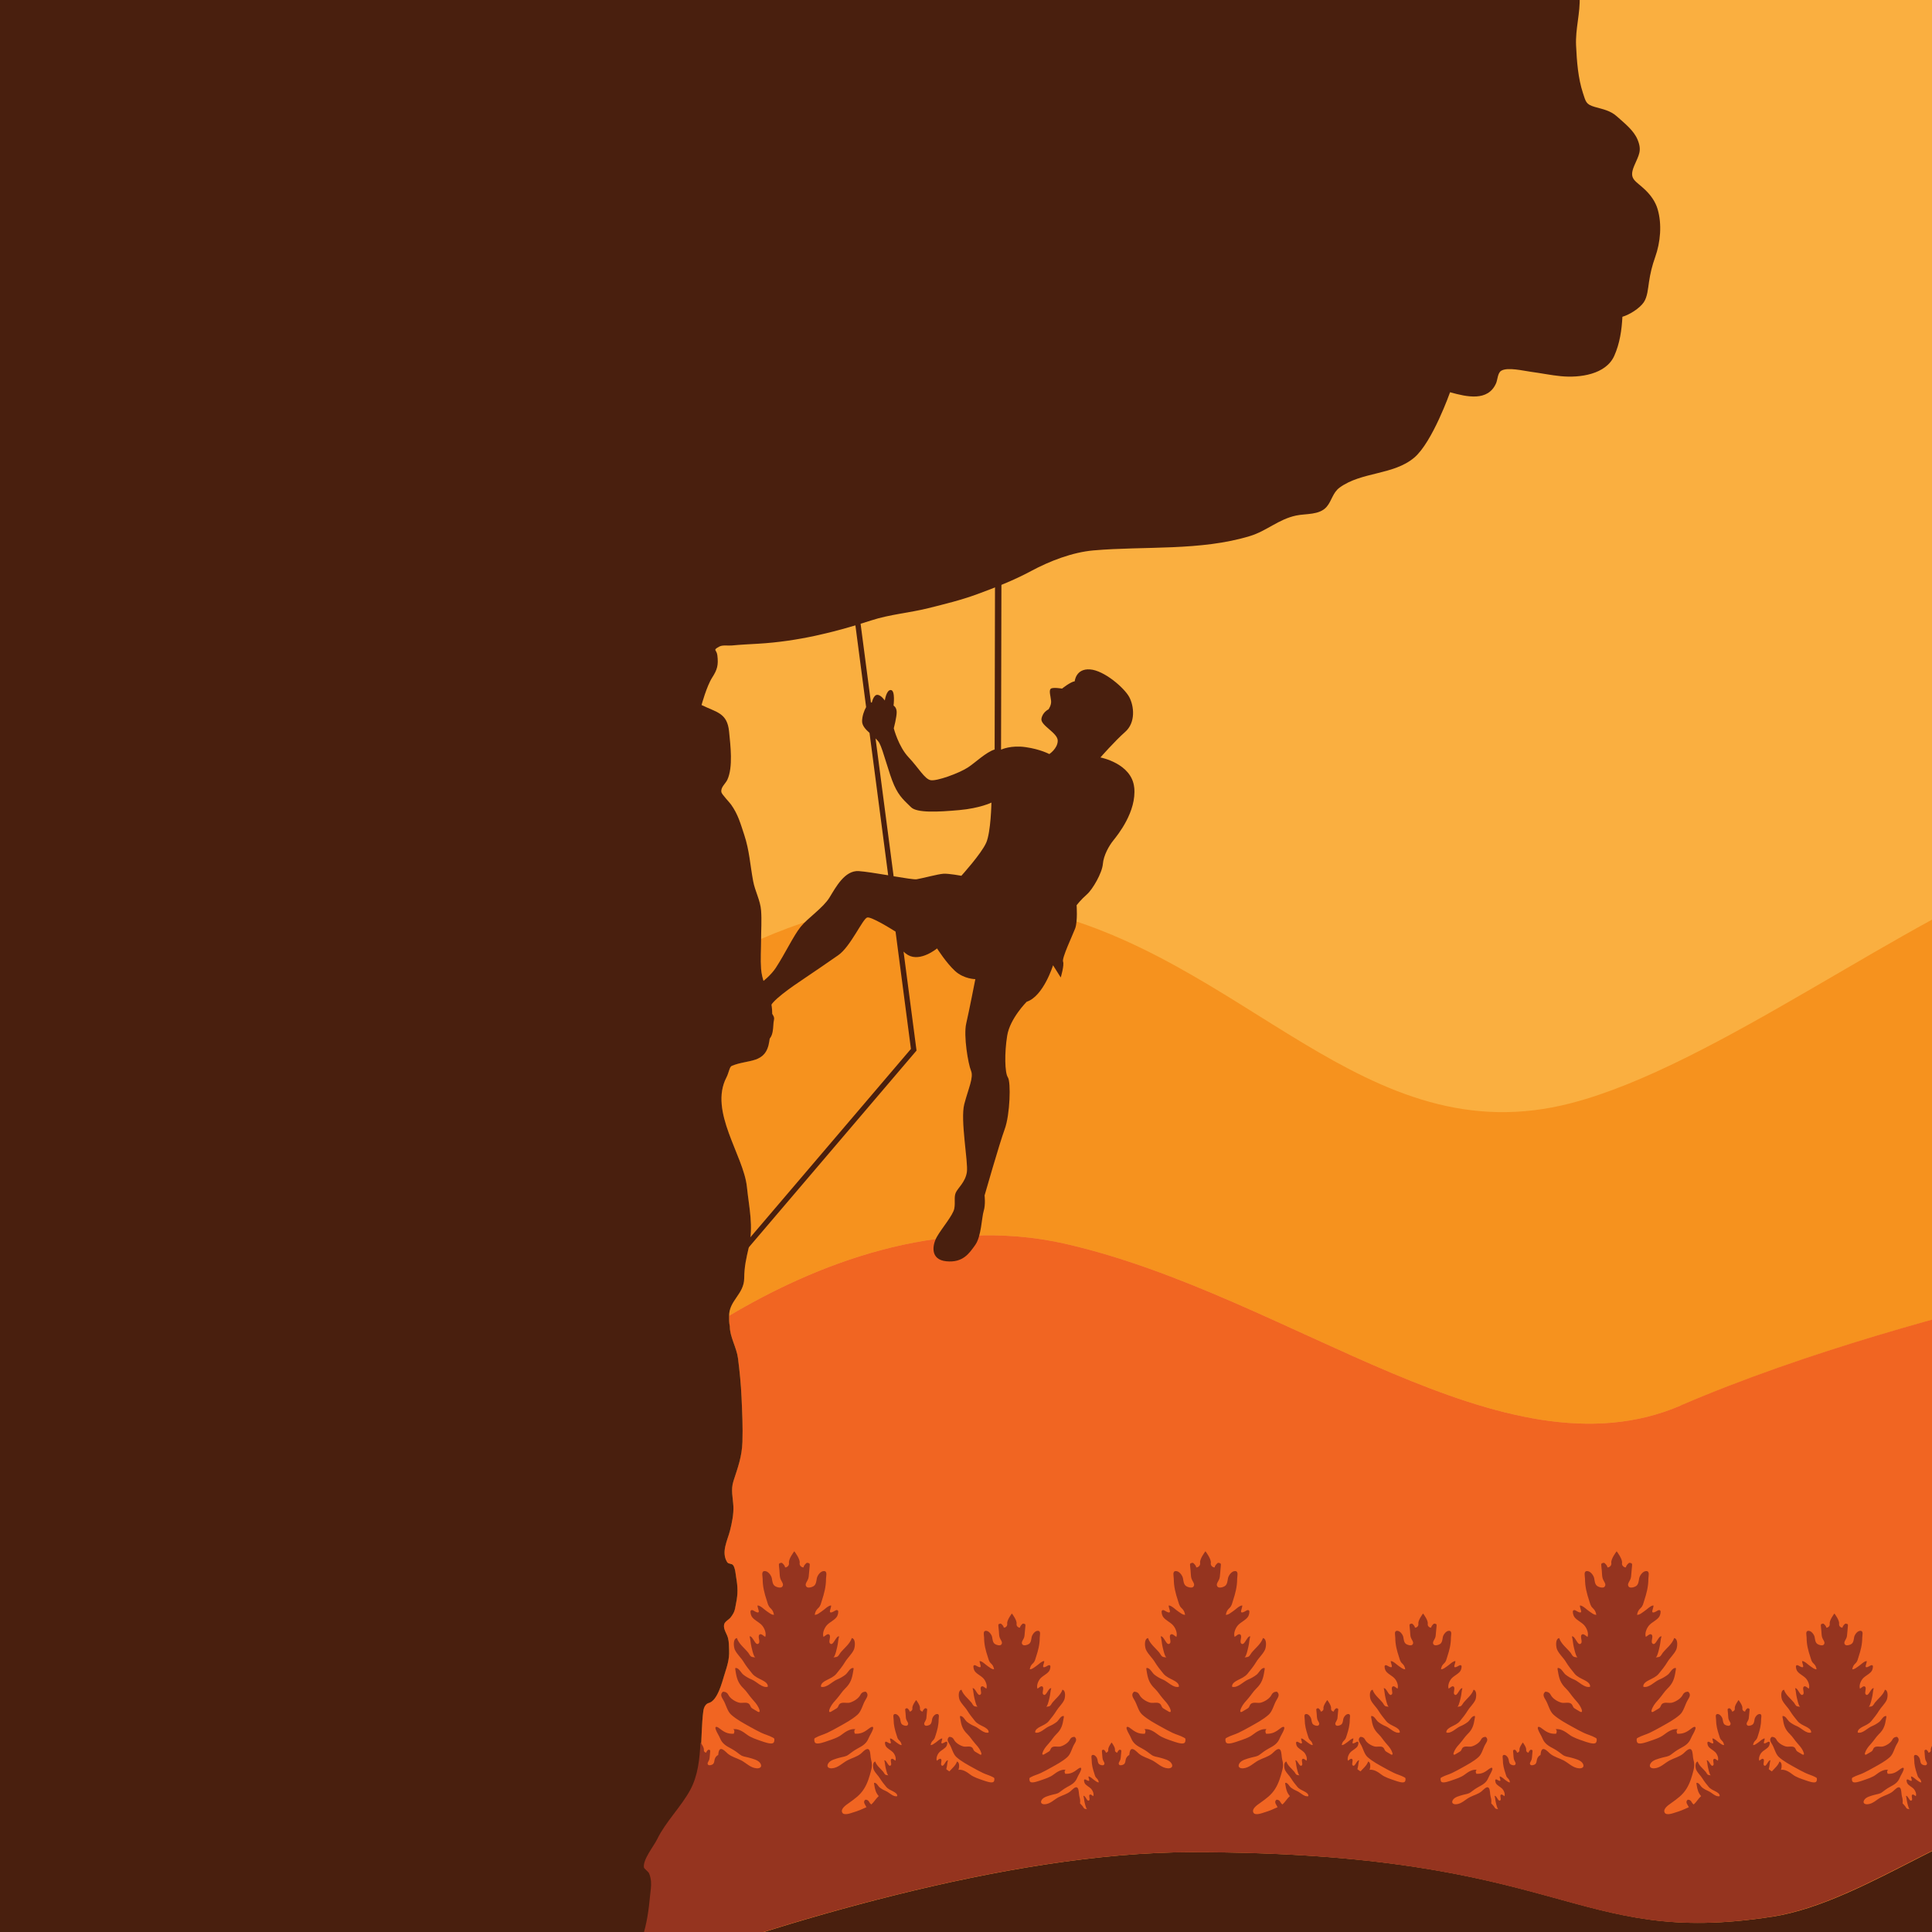 <?xml version="1.0" encoding="UTF-8"?>
<svg id="Layer_1" data-name="Layer 1" xmlns="http://www.w3.org/2000/svg" viewBox="0 0 500 500">
  <defs>
    <style>
      .cls-1 {
        fill: #f16522;
      }

      .cls-2 {
        fill: #491f0e;
      }

      .cls-3 {
        fill: #95341f;
      }

      .cls-4 {
        fill: #faaf40;
      }

      .cls-5 {
        fill: #f6921e;
      }
    </style>
  </defs>
  <rect class="cls-4" x="-4.94" y="-3.85" width="535.85" height="535.85"/>
  <path class="cls-5" d="m196.96,250.71c.19,2.59,1.19,4.64,2.07,6.94,1.44,3.76.62,7.94.06,11.79-.87,5.97-5.44,4.58-9.72,6.38-.6.25-.75,1.78-1.38,2.99-4.58,8.81,4.45,20.16,5.3,28.33.56,5.43,1.75,10.17.5,15.58-.67,2.92-1.17,4.97-1.2,8.06-.04,4.13-3.91,5.74-3.91,9.75,21.73-12.91,54.02-26.21,87.19-18.6,58.41,13.4,113.06,61.62,159.15,41.8,32.24-13.87,70.73-24.16,95.9-30.09v-110.34c-37.86,14.06-87.04,52.51-124.3,62.19-53.59,13.93-84.66-38.58-140.39-50.37-27.51-5.82-51.76.25-69.26,7.88,0,.07,0,.15,0,.22,0,2.47-.18,5.02,0,7.49Z"/>
  <path class="cls-1" d="m435.02,363.73c-46.08,19.83-100.74-28.4-159.15-41.8-33.16-7.61-65.46,5.69-87.19,18.6,0,.05,0,.1,0,.15.02.82-.06,1.36.19,2.57-.04,2.6,1.76,5.48,2.11,8.24.43,3.35.77,6.74.92,10.13.17,3.78.36,7.65.23,11.53-.13,3.82-1.16,6.56-2.31,10.07-.75,2.31-.15,4.29-.03,6.57.11,2.04-.38,4.39-.88,6.31-.67,2.61-2.31,5.55-.75,8.12.36.59,1.18.3,1.58.84.52.72.63,2.36.78,3.2.42,2.45.46,4.18-.01,6.48-.36,1.75-.25,2.28-1.43,3.81-.44.58-1.5,1.05-1.68,1.8-.29,1.23.71,2.39,1,3.56.27,1.07.23,2.06.28,3.18.1,2.35-.53,4.1-1.2,6.25-.64,2.07-1.81,6.81-4.09,7.37-.68.17-1.23.94-1.38,2.07-.88,6.73.13,14.31-3.21,20.46-2.35,4.32-6.39,8.28-8.51,12.66-.89,1.84-3.79,5.35-3.45,7.37.05.3,1.18,1.08,1.36,1.58.27.71.41,1.32.47,2.06.1,1.2-.12,2.3-.22,3.45-.36,3.86-.85,7.49-2.03,11.06-.84,2.55-.51,3.89.22,6.6.21.78.33,1.51.4,2.25,32.43-11.72,93.04-30.96,141.43-30.96,97.34,0,98.29,24.7,150.14,16.7,24.98-3.86,53.2-28.4,72.3-26.79v-135.61c-25.17,5.93-63.66,16.22-95.9,30.09Z"/>
  <path class="cls-2" d="m293.53,203.8c-.64-6.25-8.74-7.77-8.74-7.77,0,0,3.69-4.22,6.42-6.63,2.73-2.41,2.3-6.66,1.03-9.02-1.27-2.35-6.49-6.89-10.16-7.14-3.67-.25-3.94,3.07-3.94,3.07-1.15.18-3.28,1.9-3.28,1.9,0,0-2.46-.43-2.95.06-.49.49,0,1.96.11,3.1.12,1.14-.67,2.21-.67,2.21,0,0-1.58.75-1.83,2.46-.25,1.71,4.23,3.62,4.22,5.65-.01,2.03-2.18,3.46-2.18,3.46,0,0-2.27-1.24-6.11-1.79-3.84-.56-6.32.63-6.32.63-.02-.01-.04-.01-.06-.02l.12-53.35-1.66-.03-.12,53.38c-2.22.67-5.06,3.45-6.92,4.65-2.39,1.54-8.08,3.59-9.64,3.29-1.57-.3-3.11-3.18-5.72-5.94-2.61-2.76-3.82-7.48-3.82-7.48,0,0,.78-2.96.75-4.23-.03-1.26-.81-1.66-.81-1.66,0,0,.5-3.92-.68-4.02-1.18-.1-1.58,2.71-1.58,2.71,0,0-.98-1.47-1.96-1.47-.98,0-1.41,2.03-1.41,2.03-.07-.05-.15-.07-.23-.07l-3.77-28.74-1.37.18,3.9,29.77c-.55.98-1.02,2.39-1.04,3.6-.03,1.18.89,2.16,1.92,3.08l4.83,36.85c-2.92-.48-5.96-.97-7.61-1.08-3.6-.24-5.91,4.11-7.56,6.81-1.65,2.7-5.59,5.28-7.47,7.6-1.87,2.32-4.01,6.91-6.43,10.61-2.43,3.71-7.96,6.62-7.96,6.62,0,0-2.9.7-3.56,1.37-.66.67-4.06,2.42-6.39,3.55-2.33,1.13-3.41,4.68-.51,5.45,2.9.77,4.67.12,7.36-.12,2.69-.24,6.31,2.8,8.52,2.07,2.2-.73,1.71-4.09,2.04-5.37.32-1.28-.83-1.52-1.02-3.08-.19-1.57,5.79-5.67,8.81-7.68,3.02-2.01,5.67-3.87,8.85-6.06,3.19-2.2,6.33-9.44,7.5-9.76,1.02-.28,6.07,2.85,7.34,3.65l3.98,30.36-48.96,57.44,1.05.89,49.36-57.91-3.36-25.61c.32.33.7.63,1.15.89,3.23,1.87,7.52-1.71,7.52-1.71,0,0,2.39,3.77,4.68,5.86,2.29,2.08,5.23,2.09,5.23,2.09,0,0-1.62,8.3-2.36,11.48-.74,3.18.51,10.5,1.24,12.22.73,1.71-.65,4.52-1.74,8.64-1.08,4.11,1.05,14.99.67,17.59-.38,2.6-2.35,4.14-2.87,5.32-.52,1.18-.07,2.44-.39,4.14-.32,1.7-3.26,5.12-4.48,7.26-1.22,2.13-1.84,5.96,2.44,6.37,4.28.41,5.89-2.02,7.47-4.24,1.58-2.22,1.66-7.11,2.18-8.78.52-1.67.23-4.02.23-4.02,0,0,3.82-13.37,5.21-17.16,1.39-3.79,1.63-12.22.82-13.39-.81-1.17-.9-6.36-.18-10.8.71-4.44,5.05-8.78,5.05-8.78,4.33-1.4,6.82-9.44,6.82-9.44l1.99,3.16s.96-3.22.6-4.11c-.36-.89,2.45-6.78,3.13-8.57.68-1.79.38-6.03.38-6.03,0,0,1.12-1.45,2.64-2.77,1.52-1.32,3.96-5.58,4.15-7.87.19-2.28,1.6-4.74,2.71-6.12,1.11-1.38,6.05-7.45,5.41-13.7Zm-38.32,14.33c-1.25,2.83-6.41,8.52-6.41,8.52,0,0-3.2-.6-4.61-.53-1.41.08-5.78,1.26-7,1.44-.56.08-3.05-.31-5.92-.78l-4.68-35.68c.42.4.78.8,1,1.21.99,1.82,2.43,7.84,3.81,10.91,1.37,3.07,2.83,4.12,4.36,5.67,1.53,1.55,7.1,1.24,12.49.76,5.39-.48,8.33-1.94,8.33-1.94,0,0-.12,7.61-1.37,10.44Z"/>
  <path class="cls-2" d="m458.62,496.04c-51.85,8-52.8-16.7-150.14-16.7-48.39,0-109,19.24-141.43,30.96-.07-.73-.19-1.47-.4-2.25-.74-2.71-1.07-4.05-.22-6.6,1.18-3.57,1.67-7.2,2.03-11.06.11-1.14.32-2.25.22-3.45-.06-.75-.21-1.35-.47-2.06-.19-.5-1.32-1.28-1.36-1.58-.34-2.02,2.56-5.54,3.45-7.37,2.12-4.38,6.16-8.34,8.51-12.66,3.35-6.16,2.33-13.74,3.21-20.46.15-1.13.7-1.9,1.38-2.07,2.28-.57,3.45-5.3,4.09-7.37.67-2.15,1.3-3.9,1.2-6.25-.05-1.12-.01-2.12-.28-3.18-.29-1.17-1.29-2.33-1-3.56.18-.75,1.24-1.23,1.68-1.8,1.18-1.54,1.07-2.06,1.43-3.81.47-2.3.43-4.04.01-6.48-.14-.83-.25-2.48-.78-3.2-.39-.54-1.22-.25-1.58-.84-1.57-2.57.07-5.5.75-8.12.49-1.92.98-4.27.88-6.31-.12-2.29-.72-4.26.03-6.57,1.14-3.51,2.18-6.25,2.31-10.07.13-3.89-.06-7.76-.23-11.53-.15-3.39-.49-6.78-.92-10.13-.35-2.76-2.15-5.64-2.11-8.24-.25-1.21-.17-1.75-.19-2.57-.1-4.12,3.87-5.72,3.91-9.9.03-3.09.53-5.14,1.2-8.06,1.25-5.41.06-10.15-.5-15.58-.85-8.18-9.88-19.52-5.3-28.33.63-1.21.78-2.74,1.38-2.99,4.28-1.8,8.85-.41,9.72-6.38.56-3.86,1.39-8.04-.06-11.79-.88-2.3-1.88-4.35-2.07-6.94-.18-2.47,0-5.01,0-7.49s.19-5.1,0-7.6c-.2-2.66-1.57-4.99-2.06-7.64-.79-4.24-.95-7.88-2.31-11.98-.98-2.94-1.57-5.23-3.4-7.81-.45-.63-2.38-2.61-2.5-3.2-.25-1.27,1.04-2.16,1.54-3.23,1.51-3.25.8-8.86.45-12.44-.48-4.88-3.2-4.96-7.13-6.89,0,0,1.32-4.88,2.76-7.12,1.31-2.04,1.64-3.21,1.33-5.76-.19-1.54-1.33-1.25.51-2.25.85-.46,2.26-.19,3.22-.28,2.28-.22,4.59-.33,6.88-.46,10.05-.59,19.65-2.91,29.22-6.03,4.82-1.57,9.85-1.94,14.74-3.16,4.43-1.11,8.4-2.06,12.69-3.63,4.84-1.78,9.44-3.57,13.94-5.99,4.82-2.59,10.68-4.86,16.16-5.34,13.29-1.15,27.69.19,40.5-3.72,4.31-1.31,7.37-4.34,11.93-5.3,2.55-.54,5.99-.08,7.88-2.24,1.35-1.55,1.57-3.68,3.38-5,5.67-4.13,13.96-3.2,19.33-7.77,4.69-3.99,9.25-16.9,9.25-16.9,4.4,1.24,9.81,2.43,11.9-2.31.41-.93.4-2.7,1.35-3.26,1.65-.97,5.63,0,7.66.28,2.58.34,5.26.9,7.79,1.14,4.86.47,11.64-.43,13.8-5.29,1.41-3.17,1.92-6.6,2.1-10.09,1.79-.52,4.39-2.12,5.5-3.71.98-1.4,1.12-3.59,1.38-5.29.35-2.33.81-4.2,1.6-6.44,1.37-3.85,1.79-8.5.63-12.42-.56-1.9-1.7-3.5-3.11-4.89-2.6-2.55-4.46-2.73-2.94-6.34,1.15-2.73,2.08-3.84.86-6.76-.97-2.34-3.22-4.11-5.34-6-1.77-1.57-3.61-1.84-5.74-2.46-2.27-.66-2.3-1.3-3.05-3.58-1.27-3.87-1.59-8.22-1.78-12.29-.21-4.34,1.12-8.49.92-12.66-.05-1-.1-1.99-.14-2.98H-4.94v535.85h535.85v-62.75c-19.09-1.61-47.31,22.94-72.3,26.79Z"/>
  <path class="cls-3" d="m530.91,407.82c-.12.22-.2.43-.24.62-.13.67-.17,1.55-.75,1.99-.44.34-1.53.64-1.91.25-.5-.53-.07-1.1.16-1.54.28-.5.39-.84.42-1.43.06-.83.14-1.65.22-2.45.07-.59,0-.72-.66-.81-.2-.02-.94.79-.89,1.09.04.31-1.2-.07-1.04-1.04.15-.97-1.2-2.79-1.39-3.03-.19.24-1.54,2.06-1.38,3.03.16.97-1.08,1.35-1.04,1.04.04-.31-.69-1.11-.89-1.09-.66.09-.72.22-.66.81.09.79.17,1.62.21,2.45.05.59.15.92.43,1.43.24.44.67,1.01.17,1.54-.37.39-1.47.09-1.91-.25-.58-.44-.62-1.32-.75-1.99-.15-.74-1.01-1.94-1.93-1.84-.86.09-.44,1.35-.44,2.01,0,2.02.46,3.77,1.08,5.64.25.75.32,1.35.92,1.92.55.52.77.91.93,1.75-.73,0-1.23-.54-1.82-.9-.64-.41-1.71-1.56-2.43-1.52-.06.43.44,1.41.3,1.69-.15.29-.7-.01-.97-.15-.3-.15-.75-.54-1.06-.24-.26.25.03,1.18.16,1.43.44.92,1.85,1.51,2.62,2.3.66.67,1.31,2.09.94,3.1-.41-.21-1.07-.98-1.5-.59-.53.46.27,1.79-.18,2.26-.87.92-1.51-2.04-2.38-1.8.21.69.24,1.34.36,2.05.1.58.66,3.33,1.18,3.46-.35-.18-.76-.07-1.11-.28-.33-.2-.53-.71-.77-1.01-.93-1.16-2.48-2.31-2.93-3.79-1.09.17-.86,2.32-.53,3.03.57,1.21,1.61,2.05,2.28,3.18.64,1.06,1.45,2.06,2.24,3.03.64.77,1.63,1.19,2.51,1.64.6.31,1.65.9,1.48,1.73-1.43.38-2.88-1.34-4.07-1.84-.81-.33-1.58-.76-2.27-1.31-.59-.47-1.2-1.91-2.06-1.69-.04.28.02.48.07.73.3,1.95.65,3.18,2.12,4.59.82.79,1.33,1.7,2.07,2.54.65.75,1.31,1.43,1.75,2.35.48.99.43,1.56-.55.87-.36-.24-.78-.42-1.13-.68-.44-.33-.4-.75-.72-1.08-.63-.66-1.84-.15-2.66-.38-1-.27-2.28-1.06-2.74-2-.46-.94-1.41-.82-1.41-.82-.79.65-.37,1.38.05,2.07.76,1.22,1.05,2.96,2.09,3.88,1.43,1.27,3.21,2.21,4.88,3.14.94.53,1.94,1.07,2.92,1.54.91.44,2.05.72,2.93,1.22.41.24.46.17.44.72-.01.25-.1.59-.32.72-.63.37-2.4-.3-3.03-.51-1.23-.43-2.7-.88-3.76-1.69-.94-.72-2.27-1.62-3.54-1.38.41.22.35.78.13,1.16-1.64.09-2.53-.48-3.8-1.46-.62-.48-1.14-.48-.85.36.26.76.82,1.54,1.12,2.29.59,1.43,1.6,1.98,2.91,2.68.82.44,1.56.99,2.29,1.56.69.53,1.43.52,2.24.76.98.29,2.55.6,3.05,1.59.44.85-.22,1.23-1.01,1.17-1.6-.1-2.71-1.38-4-2.05-1.15-.6-2.46-.89-3.48-1.74-.55-.45-1.61-1.75-2.17-.95-.2.29-.27.8-.32,1.31-.46.16-.83.74-.91,1.12-.08.42-.11.97-.47,1.25-.27.21-.96.4-1.2.16-.32-.33-.05-.69.1-.97.18-.32.24-.52.27-.9.04-.52.09-1.04.14-1.54.04-.37,0-.45-.42-.51-.13-.01-.59.49-.56.69.02.19-.75-.05-.65-.65.09-.61-.75-1.76-.87-1.9-.12.15-.96,1.3-.87,1.9.1.61-.68.85-.65.65.03-.19-.43-.7-.56-.69-.42.05-.45.14-.42.51.05.5.1,1.01.13,1.54.03.37.1.58.27.9.15.27.42.64.1.97-.24.25-.92.06-1.2-.16-.36-.28-.39-.83-.47-1.25-.09-.46-.63-1.22-1.21-1.16-.54.06-.28.85-.28,1.26,0,1.27.29,2.37.68,3.54.16.47.2.85.58,1.21.35.33.49.57.58,1.1-.46,0-.78-.34-1.14-.57-.4-.26-1.07-.98-1.53-.96-.04.27.27.89.19,1.06-.09.18-.44,0-.61-.09-.19-.09-.47-.34-.66-.15-.16.16.02.74.1.9.28.58,1.16.95,1.64,1.44.42.42.82,1.31.59,1.94-.26-.13-.67-.61-.94-.37-.33.29.17,1.12-.11,1.42-.55.58-.95-1.28-1.5-1.13.13.43.15.84.23,1.29.06.36.42,2.09.74,2.18-.22-.11-.48-.04-.7-.17-.2-.12-.33-.45-.49-.64-.19-.24-.43-.48-.66-.72.08-.59.03-1.14-.16-1.77-.17-.56-.1-1.71-.43-2.17-.49-.71-1.43.44-1.91.83-.9.74-2.05,1-3.07,1.53-1.13.59-2.1,1.72-3.51,1.81-.69.05-1.28-.28-.89-1.03.45-.87,1.82-1.14,2.68-1.4.71-.21,1.36-.21,1.97-.67.65-.5,1.3-.98,2.02-1.37,1.15-.62,2.04-1.1,2.56-2.36.27-.66.76-1.35.98-2.01.25-.74-.2-.74-.75-.32-1.12.86-1.89,1.36-3.33,1.28-.2-.33-.25-.82.11-1.02-1.12-.21-2.29.58-3.12,1.21-.92.72-2.22,1.11-3.31,1.49-.56.19-2.11.78-2.67.45-.19-.11-.27-.41-.28-.63-.01-.49.02-.43.39-.64.77-.43,1.77-.68,2.58-1.07.86-.41,1.74-.89,2.56-1.35,1.47-.82,3.04-1.64,4.29-2.76.91-.81,1.17-2.34,1.83-3.41.37-.61.74-1.25.05-1.82,0,0-.83-.11-1.24.72-.4.82-1.53,1.52-2.4,1.75-.73.2-1.79-.24-2.35.34-.27.29-.23.66-.63.95-.31.23-.68.38-.99.59-.86.61-.91.1-.48-.76.39-.81.97-1.41,1.54-2.06.65-.74,1.11-1.53,1.82-2.23,1.29-1.24,1.6-2.32,1.87-4.04.03-.22.1-.4.06-.64-.76-.19-1.29,1.08-1.81,1.49-.62.48-1.29.86-2,1.15-1.05.44-2.33,1.95-3.58,1.62-.14-.73.78-1.25,1.3-1.52.78-.4,1.65-.76,2.2-1.44.7-.86,1.41-1.73,1.97-2.66.6-.99,1.51-1.74,2.01-2.8.29-.62.48-2.52-.46-2.66-.39,1.3-1.76,2.31-2.58,3.33-.22.27-.41.72-.69.89-.3.18-.66.09-.97.24.45-.12.95-2.54,1.04-3.05.11-.62.12-1.19.32-1.8-.76-.21-1.33,2.39-2.09,1.58-.39-.42.3-1.58-.16-1.99-.38-.34-.96.33-1.32.52-.32-.88.25-2.13.83-2.72.67-.69,1.91-1.21,2.3-2.02.11-.22.36-1.04.14-1.25-.28-.26-.67.08-.93.21-.23.12-.72.39-.85.13-.13-.25.31-1.11.26-1.49-.63-.03-1.57.98-2.14,1.34-.51.32-.96.8-1.6.79.14-.74.33-1.08.82-1.54.54-.5.59-1.02.81-1.69.54-1.64.95-3.18.95-4.96,0-.58.36-1.69-.39-1.77-.82-.09-1.57.97-1.7,1.62-.11.59-.15,1.36-.66,1.75-.38.3-1.34.56-1.68.22-.44-.46-.06-.97.14-1.35.25-.44.34-.73.37-1.25.05-.73.13-1.45.2-2.15.06-.52,0-.64-.58-.71-.18-.02-.82.69-.78.96.03.27-1.06-.06-.91-.91.13-.85-1.05-2.46-1.22-2.66-.17.21-1.35,1.82-1.21,2.66.14.85-.95,1.19-.92.91.04-.27-.61-.98-.78-.96-.58.08-.64.19-.58.71.07.7.15,1.42.19,2.15.04.52.14.81.38,1.25.21.38.59.89.15,1.35-.33.35-1.29.08-1.68-.22-.51-.39-.55-1.16-.66-1.75-.13-.65-.88-1.7-1.69-1.62-.75.08-.39,1.19-.39,1.77,0,1.78.4,3.31.95,4.96.22.66.28,1.19.81,1.69.49.46.68.8.82,1.54-.64,0-1.09-.47-1.6-.79-.56-.36-1.5-1.37-2.14-1.34-.05.38.38,1.24.26,1.49-.13.25-.62-.01-.85-.13-.26-.13-.66-.47-.93-.21-.23.22.03,1.03.14,1.25.39.81,1.63,1.33,2.3,2.02.58.59,1.15,1.84.83,2.72-.36-.19-.94-.86-1.32-.52-.47.41.23,1.57-.16,1.99-.77.81-1.33-1.79-2.09-1.58.19.61.21,1.18.32,1.8.09.51.58,2.93,1.04,3.05-.3-.16-.67-.06-.97-.24-.29-.17-.47-.62-.68-.89-.82-1.02-2.18-2.03-2.58-3.33-.96.15-.76,2.04-.47,2.66.5,1.06,1.41,1.8,2.01,2.8.57.93,1.28,1.81,1.97,2.66.56.68,1.43,1.05,2.2,1.44.53.27,1.45.79,1.3,1.52-1.25.33-2.53-1.18-3.58-1.62-.71-.29-1.39-.67-2-1.15-.52-.41-1.05-1.68-1.81-1.49-.04.25.02.42.06.64.26,1.72.57,2.8,1.86,4.04.72.7,1.17,1.49,1.82,2.23.57.66,1.15,1.26,1.54,2.06.42.87.38,1.37-.48.76-.32-.21-.69-.37-.99-.59-.39-.29-.35-.66-.63-.95-.55-.58-1.61-.13-2.34-.34-.88-.24-2-.93-2.41-1.75-.41-.83-1.24-.72-1.24-.72-.69.57-.33,1.21.05,1.82.67,1.07.92,2.6,1.83,3.41,1.26,1.12,2.82,1.94,4.29,2.76.82.46,1.7.94,2.57,1.35.8.39,1.8.64,2.57,1.07.36.21.4.15.39.64-.01.22-.09.52-.28.63-.56.33-2.11-.26-2.67-.45-1.08-.38-2.38-.77-3.31-1.49-.81-.63-1.95-1.39-3.05-1.22.23-.53.37-2.01-.39-2.13-.3.99-1.29,1.77-1.96,2.54-.26-.16-.52-.35-.8-.57.09-.37.15-.69.18-.83.09-.5.1-.97.26-1.46-.62-.17-1.07,1.93-1.69,1.28-.32-.34.25-1.28-.13-1.61-.31-.28-.77.27-1.07.42-.26-.72.2-1.72.67-2.2.54-.56,1.54-.98,1.86-1.63.09-.18.29-.84.11-1.01-.22-.21-.54.06-.75.17-.19.1-.59.31-.69.11-.1-.2.25-.89.21-1.2-.51-.02-1.27.79-1.73,1.08-.41.26-.78.65-1.29.64.11-.6.27-.87.66-1.24.43-.41.48-.83.66-1.36.43-1.33.76-2.57.76-4.01,0-.47.29-1.36-.31-1.43-.66-.07-1.27.78-1.37,1.31-.09.48-.12,1.1-.54,1.42-.31.24-1.09.46-1.36.18-.36-.37-.05-.78.12-1.09.2-.36.27-.59.3-1.01.04-.59.1-1.18.16-1.74.05-.42,0-.51-.47-.57-.14-.01-.67.56-.63.78.03.22-.85-.05-.74-.74.11-.69-.85-1.99-.99-2.15-.14.17-1.09,1.47-.98,2.15.11.69-.77.96-.74.74.03-.22-.49-.79-.63-.78-.47.06-.52.16-.47.57.06.56.12,1.15.15,1.74.03.42.11.66.31,1.01.17.31.48.72.12,1.09-.27.28-1.04.06-1.36-.18-.41-.31-.44-.94-.54-1.42-.11-.52-.72-1.38-1.37-1.31-.61.07-.32.96-.32,1.43,0,1.44.33,2.68.76,4.01.18.54.23.96.66,1.36.39.37.55.65.66,1.24-.52,0-.88-.38-1.29-.64-.45-.29-1.21-1.11-1.73-1.08-.04.31.31,1,.21,1.2-.11.21-.5,0-.69-.11-.21-.11-.53-.38-.75-.17-.18.18.02.84.11,1.01.32.65,1.32,1.07,1.86,1.63.47.48.93,1.49.67,2.2-.29-.15-.76-.7-1.07-.42-.38.33.19,1.27-.13,1.61-.62.65-1.08-1.45-1.69-1.28.15.49.17.96.26,1.46.07.41.47,2.37.84,2.46-.25-.13-.54-.05-.79-.2-.23-.14-.38-.5-.55-.72-.66-.82-1.77-1.64-2.09-2.69-.77.12-.61,1.65-.38,2.15.4.86,1.14,1.46,1.62,2.26.46.75,1.03,1.46,1.6,2.15.45.55,1.16.85,1.78,1.17.43.22,1.17.64,1.05,1.23-1.01.27-2.05-.96-2.9-1.31-.57-.24-1.12-.54-1.62-.93-.42-.33-.85-1.36-1.47-1.2-.03.2.02.34.05.52.19,1.22.4,2.04,1.15,2.9-.75.66-1.17,1.53-1.94,2.17-.23-.2-.42-.42-.53-.65-.33-.67-1-.58-1-.58-.56.46-.26.98.04,1.47.09.15.17.31.25.47-1.07.5-2.28,1.01-3.36,1.32-.63.19-2.46.93-2.9.06-.51-1.05,1.16-2.05,1.78-2.51,1.53-1.11,2.82-1.99,3.85-3.62.94-1.49,1.41-3.12,1.84-4.81.26-.99.27-1.8-.02-2.78-.19-.64-.11-1.94-.48-2.47-.56-.8-1.63.5-2.17.95-1.03.84-2.33,1.13-3.49,1.74-1.28.67-2.39,1.95-3.99,2.05-.79.06-1.45-.32-1.01-1.17.51-.99,2.07-1.3,3.05-1.59.81-.24,1.55-.24,2.24-.76.74-.57,1.47-1.11,2.29-1.56,1.31-.71,2.32-1.25,2.91-2.68.31-.75.86-1.53,1.12-2.29.29-.84-.22-.84-.85-.36-1.27.98-2.15,1.54-3.79,1.46-.22-.38-.28-.94.13-1.16-1.27-.24-2.61.66-3.54,1.38-1.05.82-2.53,1.27-3.76,1.69-.64.22-2.4.88-3.03.51-.22-.13-.3-.46-.32-.72-.01-.56.03-.49.44-.72.88-.49,2.01-.78,2.94-1.22.98-.47,1.98-1.01,2.92-1.54,1.67-.94,3.45-1.87,4.88-3.14,1.04-.92,1.33-2.66,2.09-3.88.42-.69.84-1.42.06-2.07,0,0-.95-.13-1.41.82-.46.94-1.73,1.72-2.73,2-.83.23-2.04-.27-2.67.38-.31.33-.26.75-.71,1.08-.35.26-.77.43-1.13.68-.98.69-1.03.12-.55-.87.44-.92,1.11-1.6,1.76-2.35.74-.84,1.26-1.74,2.07-2.54,1.47-1.41,1.82-2.64,2.12-4.59.04-.25.11-.45.07-.73-.86-.22-1.47,1.23-2.06,1.69-.71.55-1.47.98-2.28,1.31-1.19.5-2.65,2.22-4.08,1.84-.16-.84.88-1.43,1.48-1.73.88-.45,1.87-.87,2.5-1.64.79-.97,1.61-1.97,2.24-3.03.68-1.13,1.71-1.98,2.28-3.18.33-.71.55-2.86-.53-3.03-.45,1.48-2,2.63-2.93,3.79-.25.31-.46.82-.79,1.01-.34.21-.75.1-1.1.28.52-.13,1.08-2.89,1.18-3.46.13-.71.14-1.36.37-2.05-.87-.24-1.51,2.72-2.38,1.8-.45-.47.35-1.8-.18-2.26-.44-.39-1.09.38-1.5.59-.36-1.01.29-2.42.95-3.1.76-.79,2.17-1.38,2.62-2.3.13-.25.41-1.18.15-1.43-.31-.3-.76.09-1.06.24-.26.14-.82.44-.97.15-.14-.28.35-1.26.29-1.69-.72-.03-1.79,1.12-2.43,1.52-.58.36-1.09.91-1.82.9.15-.84.38-1.23.93-1.75.61-.57.67-1.17.92-1.92.61-1.87,1.08-3.62,1.08-5.64,0-.66.41-1.92-.44-2.01-.93-.1-1.78,1.1-1.93,1.84-.13.67-.17,1.55-.75,1.99-.44.34-1.53.64-1.91.25-.5-.53-.07-1.1.16-1.54.28-.5.39-.84.42-1.43.06-.83.14-1.65.22-2.45.07-.59,0-.72-.66-.81-.2-.02-.94.79-.89,1.09.04.31-1.2-.07-1.04-1.04.15-.97-1.2-2.79-1.39-3.03-.19.24-1.54,2.06-1.38,3.03.16.97-1.08,1.35-1.04,1.04.04-.31-.69-1.11-.89-1.09-.66.09-.73.22-.66.81.09.79.17,1.62.21,2.45.05.59.15.92.43,1.43.24.44.67,1.01.17,1.54-.37.39-1.47.09-1.91-.25-.58-.44-.62-1.32-.75-1.99-.15-.74-1.01-1.94-1.93-1.84-.86.09-.44,1.35-.44,2.01,0,2.02.46,3.77,1.08,5.64.25.75.32,1.35.92,1.92.55.52.77.91.93,1.75-.73,0-1.23-.54-1.82-.9-.64-.41-1.71-1.56-2.43-1.52-.06.43.44,1.41.3,1.69-.15.29-.7-.01-.97-.15-.3-.15-.75-.54-1.06-.24-.26.25.03,1.18.16,1.43.44.92,1.85,1.51,2.61,2.3.66.67,1.31,2.09.94,3.1-.41-.21-1.07-.98-1.5-.59-.53.46.27,1.79-.18,2.26-.87.92-1.52-2.04-2.38-1.8.21.69.24,1.34.36,2.05.1.58.66,3.33,1.18,3.46-.35-.18-.76-.07-1.11-.28-.33-.2-.53-.71-.77-1.01-.93-1.16-2.49-2.31-2.93-3.79-1.09.17-.86,2.32-.53,3.03.57,1.21,1.61,2.05,2.28,3.18.64,1.06,1.45,2.06,2.24,3.03.64.77,1.63,1.19,2.51,1.64.6.31,1.64.9,1.48,1.73-1.43.38-2.88-1.34-4.07-1.84-.81-.33-1.58-.76-2.27-1.31-.59-.47-1.2-1.91-2.06-1.69-.04.28.02.48.07.73.3,1.95.65,3.18,2.12,4.59.82.79,1.33,1.7,2.07,2.54.65.75,1.31,1.43,1.76,2.35.48.99.43,1.56-.55.87-.36-.24-.78-.42-1.13-.68-.44-.33-.4-.75-.72-1.08-.63-.66-1.84-.15-2.66-.38-1-.27-2.28-1.06-2.74-2-.46-.94-1.41-.82-1.41-.82-.79.65-.37,1.38.05,2.07.76,1.22,1.05,2.96,2.09,3.88,1.43,1.27,3.21,2.21,4.88,3.14.94.53,1.94,1.07,2.92,1.54.91.44,2.05.72,2.93,1.22.41.24.46.17.44.72-.01.25-.1.59-.32.72-.63.37-2.4-.3-3.03-.51-1.23-.43-2.7-.88-3.76-1.69-.94-.72-2.27-1.62-3.54-1.38.41.22.35.78.13,1.16-1.65.09-2.53-.48-3.8-1.46-.62-.48-1.14-.48-.85.36.26.76.82,1.54,1.12,2.29.59,1.43,1.6,1.98,2.91,2.68.82.44,1.56.99,2.29,1.56.69.53,1.43.52,2.24.76.98.29,2.55.6,3.05,1.59.44.85-.22,1.23-1.01,1.17-1.6-.1-2.71-1.38-4-2.05-1.15-.6-2.46-.89-3.48-1.74-.55-.45-1.61-1.75-2.18-.95-.2.29-.27.8-.32,1.31-.46.16-.83.74-.91,1.12-.08.42-.11.97-.47,1.25-.27.21-.96.4-1.2.16-.32-.33-.05-.69.1-.97.18-.32.24-.52.27-.9.04-.52.09-1.04.14-1.54.04-.37,0-.45-.42-.51-.13-.01-.59.49-.56.69.02.19-.75-.05-.65-.65.09-.61-.75-1.76-.87-1.9-.12.15-.96,1.3-.87,1.9.1.61-.68.85-.66.65.03-.19-.43-.7-.56-.69-.42.05-.46.14-.42.51.05.5.1,1.01.13,1.54.03.37.1.58.27.9.15.27.42.64.1.97-.24.25-.92.06-1.2-.16-.36-.28-.39-.83-.47-1.25-.09-.46-.63-1.22-1.21-1.16-.54.06-.28.85-.28,1.26,0,1.27.29,2.37.68,3.54.16.47.2.85.58,1.21.35.33.49.57.58,1.1-.46,0-.78-.34-1.14-.57-.4-.26-1.07-.98-1.53-.96-.04.27.27.89.19,1.06-.09.18-.44,0-.61-.09-.19-.09-.47-.34-.66-.15-.16.16.02.74.1.9.28.58,1.16.95,1.64,1.44.42.42.82,1.31.59,1.94-.26-.13-.67-.61-.94-.37-.33.29.17,1.12-.11,1.42-.55.58-.95-1.28-1.5-1.13.13.43.15.84.23,1.29.06.36.42,2.09.74,2.18-.22-.11-.48-.04-.7-.17-.2-.12-.33-.45-.49-.64-.19-.24-.43-.48-.66-.72.08-.59.03-1.14-.16-1.77-.17-.56-.1-1.71-.43-2.17-.49-.71-1.43.44-1.91.83-.9.74-2.05,1-3.07,1.53-1.13.59-2.1,1.72-3.51,1.81-.69.05-1.27-.28-.89-1.03.45-.87,1.82-1.14,2.68-1.4.71-.21,1.36-.21,1.97-.67.65-.5,1.3-.98,2.02-1.37,1.15-.62,2.04-1.1,2.56-2.36.27-.66.76-1.35.98-2.01.25-.74-.2-.74-.75-.32-1.12.86-1.89,1.36-3.33,1.28-.2-.33-.25-.82.11-1.02-1.12-.21-2.29.58-3.12,1.21-.92.72-2.22,1.11-3.31,1.49-.56.19-2.11.78-2.67.45-.19-.11-.26-.41-.28-.63-.01-.49.02-.43.39-.64.77-.43,1.77-.68,2.58-1.07.86-.41,1.74-.89,2.56-1.35,1.47-.82,3.04-1.64,4.29-2.76.91-.81,1.17-2.34,1.83-3.41.37-.61.74-1.25.05-1.82,0,0-.83-.11-1.24.72-.4.82-1.53,1.52-2.4,1.75-.73.2-1.79-.24-2.35.34-.27.29-.23.66-.63.95-.31.23-.68.38-.99.59-.86.61-.91.1-.48-.76.39-.81.97-1.41,1.54-2.06.65-.74,1.11-1.53,1.82-2.23,1.29-1.24,1.6-2.32,1.87-4.04.03-.22.1-.4.06-.64-.76-.19-1.29,1.08-1.81,1.49-.62.48-1.29.86-2,1.15-1.05.44-2.33,1.95-3.58,1.62-.14-.73.78-1.25,1.3-1.52.78-.4,1.65-.76,2.2-1.44.7-.86,1.41-1.73,1.97-2.66.6-.99,1.51-1.74,2.01-2.8.29-.62.48-2.52-.46-2.66-.39,1.3-1.76,2.31-2.57,3.33-.22.27-.41.72-.69.89-.3.18-.66.09-.97.24.45-.12.95-2.54,1.04-3.05.11-.62.12-1.19.32-1.8-.76-.21-1.33,2.39-2.09,1.58-.39-.42.3-1.58-.16-1.99-.38-.34-.96.33-1.32.52-.32-.88.25-2.13.83-2.72.67-.69,1.91-1.21,2.3-2.02.11-.22.36-1.04.14-1.25-.28-.26-.67.08-.93.21-.23.12-.72.39-.85.13-.13-.25.31-1.11.26-1.49-.63-.03-1.57.98-2.14,1.34-.51.32-.96.8-1.6.79.14-.74.33-1.08.82-1.54.54-.5.59-1.02.81-1.69.54-1.64.95-3.18.95-4.96,0-.58.36-1.69-.39-1.77-.82-.09-1.57.97-1.7,1.62-.11.59-.15,1.36-.66,1.75-.38.3-1.34.56-1.68.22-.44-.46-.06-.97.14-1.35.25-.44.34-.73.37-1.25.05-.73.13-1.45.2-2.15.06-.52,0-.64-.58-.71-.18-.02-.82.69-.78.96.03.27-1.06-.06-.91-.91.13-.85-1.05-2.46-1.22-2.66-.17.21-1.35,1.82-1.21,2.66.14.85-.95,1.19-.92.91.04-.27-.61-.98-.78-.96-.58.08-.64.19-.58.71.08.7.15,1.42.19,2.15.04.52.14.81.38,1.25.21.38.59.89.15,1.35-.33.35-1.29.08-1.68-.22-.51-.39-.55-1.16-.66-1.75-.13-.65-.88-1.7-1.69-1.62-.75.08-.39,1.19-.39,1.77,0,1.78.4,3.31.95,4.96.22.66.28,1.19.81,1.69.49.46.68.8.82,1.54-.64,0-1.09-.47-1.6-.79-.56-.36-1.5-1.37-2.14-1.34-.05.38.38,1.24.26,1.49-.13.25-.62-.01-.85-.13-.26-.13-.66-.47-.93-.21-.23.22.03,1.03.14,1.25.39.81,1.63,1.33,2.3,2.02.58.59,1.15,1.84.83,2.72-.36-.19-.94-.86-1.32-.52-.47.41.23,1.57-.16,1.99-.77.81-1.33-1.79-2.1-1.58.19.61.21,1.18.32,1.8.09.51.58,2.93,1.04,3.05-.3-.16-.67-.06-.97-.24-.29-.17-.47-.62-.68-.89-.82-1.02-2.18-2.03-2.58-3.33-.96.15-.76,2.04-.47,2.66.5,1.06,1.41,1.8,2.01,2.8.57.93,1.28,1.81,1.97,2.66.56.68,1.43,1.05,2.2,1.44.53.27,1.45.79,1.3,1.52-1.25.33-2.53-1.18-3.58-1.62-.71-.29-1.39-.67-2-1.15-.52-.41-1.05-1.68-1.81-1.49-.04.25.02.42.06.64.26,1.72.57,2.8,1.86,4.04.72.7,1.17,1.49,1.82,2.23.57.66,1.15,1.26,1.54,2.06.42.87.38,1.37-.48.76-.32-.21-.69-.37-.99-.59-.39-.29-.35-.66-.63-.95-.55-.58-1.62-.13-2.34-.34-.88-.24-2-.93-2.41-1.75-.41-.83-1.24-.72-1.24-.72-.69.57-.33,1.21.05,1.82.67,1.07.92,2.6,1.83,3.41,1.26,1.12,2.82,1.94,4.29,2.76.82.46,1.7.94,2.57,1.35.8.39,1.8.64,2.57,1.07.36.21.4.15.39.64-.01.22-.09.52-.28.63-.56.33-2.11-.26-2.67-.45-1.08-.38-2.38-.77-3.31-1.49-.81-.63-1.95-1.39-3.05-1.22.23-.53.37-2.01-.38-2.13-.3.99-1.29,1.77-1.96,2.54-.26-.16-.52-.35-.8-.57.09-.37.15-.69.18-.83.09-.5.1-.97.26-1.46-.62-.17-1.07,1.93-1.69,1.28-.32-.34.25-1.28-.13-1.61-.31-.28-.77.27-1.07.42-.26-.72.2-1.72.67-2.2.54-.56,1.54-.98,1.86-1.63.09-.18.29-.84.11-1.01-.22-.21-.54.06-.75.17-.19.1-.59.31-.69.11-.1-.2.25-.89.21-1.2-.51-.02-1.27.79-1.73,1.08-.41.26-.78.65-1.29.64.11-.6.27-.87.66-1.24.43-.41.48-.83.66-1.36.43-1.33.76-2.57.76-4.01,0-.47.29-1.36-.31-1.43-.66-.07-1.27.78-1.37,1.31-.09.48-.12,1.1-.54,1.42-.31.24-1.09.46-1.36.18-.36-.37-.05-.78.12-1.09.2-.36.28-.59.3-1.01.04-.59.1-1.18.16-1.74.05-.42,0-.51-.47-.57-.14-.01-.67.56-.63.78.03.22-.85-.05-.74-.74.11-.69-.85-1.99-.99-2.15-.14.17-1.09,1.47-.98,2.15.11.69-.77.96-.74.74.03-.22-.49-.79-.63-.78-.47.06-.52.16-.47.57.06.56.12,1.15.15,1.74.04.42.11.66.31,1.01.17.31.48.72.12,1.09-.27.28-1.04.06-1.36-.18-.41-.31-.44-.94-.54-1.42-.11-.52-.72-1.38-1.37-1.31-.61.07-.32.96-.32,1.43,0,1.44.33,2.68.76,4.01.18.54.23.96.66,1.36.39.37.55.65.66,1.24-.52,0-.88-.38-1.29-.64-.45-.29-1.21-1.11-1.73-1.08-.04.31.31,1,.21,1.2-.11.21-.5,0-.69-.11-.21-.11-.53-.38-.75-.17-.18.18.02.84.11,1.01.32.65,1.31,1.07,1.86,1.63.47.48.93,1.49.67,2.2-.29-.15-.76-.7-1.07-.42-.38.33.19,1.27-.13,1.61-.62.65-1.08-1.45-1.69-1.28.15.49.17.96.26,1.46.07.41.47,2.37.84,2.46-.25-.13-.54-.05-.79-.2-.23-.14-.38-.5-.55-.72-.66-.82-1.77-1.64-2.08-2.69-.77.12-.61,1.65-.38,2.15.4.86,1.14,1.46,1.62,2.26.46.75,1.03,1.46,1.6,2.15.45.55,1.16.85,1.78,1.17.43.22,1.17.64,1.05,1.23-1.01.27-2.05-.96-2.9-1.31-.57-.24-1.12-.54-1.62-.93-.42-.33-.85-1.36-1.46-1.2-.03.2.02.34.05.52.19,1.22.4,2.04,1.15,2.9-.75.66-1.17,1.53-1.94,2.17-.23-.2-.41-.42-.53-.65-.33-.67-1-.58-1-.58-.56.46-.26.98.04,1.47.09.15.17.31.25.47-1.07.5-2.28,1.01-3.36,1.32-.63.19-2.46.93-2.9.06-.51-1.05,1.16-2.05,1.78-2.51,1.53-1.11,2.82-1.99,3.85-3.62.94-1.49,1.41-3.12,1.85-4.81.26-.99.27-1.8-.02-2.78-.19-.64-.11-1.94-.48-2.47-.56-.8-1.63.5-2.17.95-1.03.84-2.33,1.13-3.49,1.74-1.28.67-2.39,1.95-3.99,2.05-.79.06-1.45-.32-1.01-1.17.51-.99,2.07-1.3,3.05-1.59.81-.24,1.55-.24,2.24-.76.74-.57,1.47-1.11,2.29-1.56,1.31-.71,2.32-1.25,2.91-2.68.31-.75.86-1.53,1.12-2.29.29-.84-.22-.84-.85-.36-1.27.98-2.15,1.54-3.79,1.46-.22-.38-.28-.94.13-1.16-1.27-.24-2.61.66-3.54,1.38-1.05.82-2.53,1.27-3.76,1.69-.64.22-2.4.88-3.03.51-.22-.13-.3-.46-.32-.72-.01-.56.03-.49.44-.72.88-.49,2.01-.78,2.94-1.22.98-.47,1.98-1.01,2.92-1.54,1.67-.94,3.45-1.87,4.88-3.14,1.04-.92,1.33-2.66,2.09-3.88.42-.69.84-1.42.06-2.07,0,0-.95-.13-1.41.82-.46.94-1.73,1.72-2.73,2-.83.23-2.04-.27-2.67.38-.31.33-.26.75-.71,1.08-.35.26-.77.43-1.13.68-.98.69-1.03.12-.55-.87.44-.92,1.11-1.6,1.76-2.35.74-.84,1.26-1.74,2.07-2.54,1.47-1.41,1.82-2.64,2.12-4.59.04-.25.11-.45.07-.73-.86-.22-1.47,1.23-2.06,1.69-.71.55-1.47.98-2.28,1.31-1.19.5-2.65,2.22-4.08,1.84-.16-.84.88-1.43,1.48-1.73.88-.45,1.87-.87,2.5-1.64.79-.97,1.6-1.97,2.24-3.03.68-1.13,1.71-1.98,2.28-3.18.33-.71.55-2.86-.53-3.03-.45,1.48-2,2.63-2.93,3.79-.25.31-.46.82-.79,1.01-.34.21-.75.1-1.1.28.52-.13,1.08-2.89,1.18-3.46.13-.71.14-1.36.37-2.05-.87-.24-1.51,2.72-2.38,1.8-.45-.47.35-1.8-.18-2.26-.44-.39-1.09.38-1.5.59-.36-1.01.29-2.42.95-3.1.76-.79,2.17-1.38,2.62-2.3.13-.25.41-1.18.15-1.43-.31-.3-.76.09-1.06.24-.26.14-.82.44-.97.15-.14-.28.35-1.26.29-1.69-.72-.03-1.79,1.12-2.43,1.52-.58.36-1.09.91-1.82.9.15-.84.38-1.23.93-1.75.61-.57.67-1.17.92-1.92.61-1.87,1.08-3.62,1.08-5.64,0-.66.41-1.92-.44-2.01-.93-.1-1.78,1.1-1.93,1.84-.13.67-.17,1.55-.75,1.99-.44.34-1.53.64-1.91.25-.5-.53-.07-1.1.16-1.54.28-.5.39-.84.42-1.43.06-.83.14-1.65.22-2.45.07-.59,0-.72-.66-.81-.2-.02-.94.79-.89,1.09.04.31-1.2-.07-1.04-1.04.15-.97-1.2-2.79-1.39-3.03-.19.24-1.54,2.06-1.38,3.03.15.97-1.08,1.35-1.04,1.04.04-.31-.69-1.11-.89-1.09-.66.09-.73.22-.66.81.09.79.17,1.62.21,2.45.05.59.15.92.43,1.43.24.44.67,1.01.17,1.54-.37.39-1.47.09-1.91-.25-.58-.44-.62-1.32-.75-1.99-.15-.74-1.01-1.94-1.93-1.84-.86.09-.44,1.35-.44,2.01,0,2.02.46,3.77,1.08,5.64.25.75.32,1.35.92,1.92.55.52.77.91.93,1.75-.73,0-1.23-.54-1.82-.9-.64-.41-1.71-1.56-2.43-1.52-.06.43.44,1.41.3,1.69-.15.29-.7-.01-.97-.15-.3-.15-.75-.54-1.06-.24-.26.25.03,1.18.16,1.43.44.92,1.85,1.51,2.61,2.3.66.67,1.31,2.09.95,3.1-.41-.21-1.07-.98-1.5-.59-.53.46.27,1.79-.18,2.26-.87.92-1.51-2.04-2.38-1.8.21.69.24,1.34.36,2.05.1.58.66,3.33,1.18,3.46-.35-.18-.76-.07-1.11-.28-.33-.2-.53-.71-.77-1.01-.93-1.16-2.48-2.31-2.93-3.79-1.09.17-.86,2.32-.53,3.03.57,1.21,1.61,2.05,2.28,3.18.64,1.06,1.45,2.06,2.24,3.03.64.77,1.63,1.19,2.5,1.64.6.31,1.65.9,1.48,1.73-1.43.38-2.88-1.34-4.07-1.84-.81-.33-1.58-.76-2.27-1.31-.59-.47-1.2-1.91-2.06-1.69-.04.28.02.48.06.73.3,1.95.65,3.18,2.12,4.59.82.79,1.33,1.7,2.07,2.54.65.75,1.31,1.43,1.76,2.35.48.99.43,1.56-.55.87-.36-.24-.78-.42-1.13-.68-.44-.33-.4-.75-.72-1.08-.63-.66-1.84-.15-2.66-.38-1-.27-2.28-1.06-2.74-2-.46-.94-1.41-.82-1.41-.82-.79.65-.37,1.38.05,2.07.76,1.22,1.05,2.96,2.09,3.88,1.43,1.27,3.21,2.21,4.88,3.14.94.53,1.94,1.07,2.92,1.54.91.44,2.05.72,2.93,1.22.41.24.46.17.44.72-.01.25-.1.59-.32.72-.63.37-2.4-.3-3.03-.51-1.23-.43-2.7-.88-3.76-1.69-.94-.72-2.27-1.62-3.54-1.38.41.22.35.78.13,1.16-1.65.09-2.53-.48-3.8-1.46-.62-.48-1.14-.48-.85.36.26.76.82,1.54,1.12,2.29.59,1.43,1.6,1.98,2.91,2.68.82.44,1.56.99,2.29,1.56.69.53,1.43.52,2.24.76.98.29,2.55.6,3.05,1.59.44.85-.22,1.23-1.01,1.17-1.6-.1-2.71-1.38-4-2.05-1.15-.6-2.46-.89-3.48-1.74-.55-.45-1.61-1.75-2.17-.95-.2.29-.27.8-.32,1.31-.46.16-.83.74-.91,1.12-.08.42-.11.97-.47,1.25-.27.21-.96.4-1.2.16-.32-.33-.05-.69.1-.97.18-.32.24-.52.27-.9.04-.52.09-1.04.14-1.54.04-.37,0-.45-.42-.51-.13-.01-.59.49-.56.69.02.19-.75-.05-.65-.65.09-.61-.75-1.76-.87-1.9-.12.15-.96,1.3-.87,1.9.1.61-.68.85-.65.65.03-.19-.43-.7-.56-.69-.42.05-.46.14-.42.51.05.5.1,1.01.13,1.54.03.37.1.58.27.9.15.27.42.64.1.97-.24.25-.92.06-1.2-.16-.36-.28-.39-.83-.47-1.25-.09-.46-.63-1.22-1.21-1.16-.54.06-.28.85-.28,1.26,0,1.27.29,2.37.68,3.54.16.47.2.85.58,1.21.35.33.49.57.58,1.1-.46,0-.78-.34-1.14-.57-.4-.26-1.07-.98-1.53-.96-.04.27.27.89.19,1.06-.09.18-.44,0-.61-.09-.19-.09-.47-.34-.66-.15-.16.16.02.74.1.9.28.58,1.16.95,1.64,1.44.42.42.82,1.31.59,1.94-.26-.13-.67-.61-.94-.37-.33.29.17,1.12-.11,1.42-.55.58-.95-1.28-1.5-1.13.13.43.15.84.23,1.29.06.36.42,2.09.74,2.18-.22-.11-.48-.04-.7-.17-.2-.12-.33-.45-.49-.64-.19-.24-.43-.48-.66-.72.08-.59.03-1.14-.16-1.77-.17-.56-.1-1.71-.43-2.17-.49-.71-1.43.44-1.91.83-.9.74-2.05,1-3.07,1.53-1.13.59-2.1,1.72-3.51,1.81-.69.05-1.28-.28-.89-1.03.45-.87,1.82-1.14,2.68-1.4.71-.21,1.36-.21,1.97-.67.65-.5,1.3-.98,2.02-1.37,1.15-.62,2.04-1.1,2.56-2.36.27-.66.76-1.35.98-2.01.25-.74-.2-.74-.74-.32-1.12.86-1.89,1.36-3.33,1.28-.2-.33-.25-.82.11-1.02-1.12-.21-2.29.58-3.12,1.21-.92.72-2.22,1.11-3.31,1.49-.56.19-2.11.78-2.67.45-.19-.11-.26-.41-.28-.63-.01-.49.03-.43.39-.64.77-.43,1.77-.68,2.58-1.07.86-.41,1.74-.89,2.56-1.35,1.47-.82,3.04-1.64,4.29-2.76.91-.81,1.17-2.34,1.83-3.41.37-.61.74-1.25.05-1.82,0,0-.83-.11-1.24.72-.4.82-1.53,1.52-2.4,1.75-.73.2-1.79-.24-2.35.34-.27.29-.23.66-.63.95-.31.23-.68.38-.99.59-.86.61-.91.1-.48-.76.39-.81.97-1.41,1.54-2.06.65-.74,1.11-1.53,1.82-2.23,1.29-1.24,1.6-2.32,1.87-4.04.03-.22.1-.4.06-.64-.76-.19-1.29,1.08-1.81,1.49-.62.48-1.29.86-2,1.15-1.05.44-2.33,1.95-3.58,1.62-.14-.73.78-1.25,1.3-1.52.78-.4,1.65-.76,2.2-1.44.7-.86,1.41-1.73,1.97-2.66.6-.99,1.51-1.74,2.01-2.8.29-.62.48-2.52-.46-2.66-.39,1.3-1.76,2.31-2.58,3.33-.22.27-.41.72-.69.89-.3.18-.66.09-.97.24.45-.12.95-2.54,1.04-3.05.11-.62.13-1.19.32-1.8-.76-.21-1.33,2.39-2.09,1.58-.39-.42.3-1.58-.16-1.99-.38-.34-.96.33-1.32.52-.32-.88.25-2.13.83-2.72.67-.69,1.91-1.21,2.3-2.02.11-.22.36-1.04.14-1.25-.28-.26-.67.08-.93.21-.23.12-.72.39-.85.13-.13-.25.31-1.11.26-1.49-.63-.03-1.57.98-2.14,1.34-.51.32-.96.8-1.6.79.14-.74.33-1.08.82-1.54.54-.5.59-1.02.81-1.69.54-1.64.95-3.18.95-4.96,0-.58.36-1.69-.39-1.77-.82-.09-1.56.97-1.7,1.62-.11.59-.15,1.36-.66,1.75-.38.3-1.34.56-1.68.22-.44-.46-.06-.97.14-1.35.25-.44.34-.73.37-1.25.05-.73.13-1.45.2-2.15.06-.52,0-.64-.58-.71-.18-.02-.82.69-.78.96.03.27-1.06-.06-.91-.91.13-.85-1.05-2.46-1.22-2.66-.17.21-1.35,1.82-1.21,2.66.14.85-.95,1.19-.92.91.04-.27-.61-.98-.78-.96-.58.08-.64.19-.58.71.08.7.15,1.42.19,2.15.04.52.14.81.38,1.25.21.38.59.89.15,1.35-.33.35-1.29.08-1.68-.22-.51-.39-.55-1.16-.66-1.75-.13-.65-.88-1.7-1.69-1.62-.75.08-.39,1.19-.39,1.77,0,1.78.4,3.31.95,4.96.22.66.28,1.19.81,1.69.49.46.68.8.82,1.54-.64,0-1.09-.47-1.6-.79-.56-.36-1.5-1.37-2.14-1.34-.05.38.38,1.24.26,1.49-.13.25-.62-.01-.85-.13-.26-.13-.66-.47-.93-.21-.23.22.03,1.03.14,1.25.39.81,1.63,1.33,2.3,2.02.58.59,1.15,1.84.83,2.72-.36-.19-.94-.86-1.32-.52-.47.41.23,1.57-.16,1.99-.77.81-1.33-1.79-2.09-1.58.19.61.21,1.18.32,1.8.09.51.58,2.93,1.04,3.05-.3-.16-.67-.06-.97-.24-.29-.17-.47-.62-.68-.89-.82-1.02-2.18-2.03-2.58-3.33-.96.15-.76,2.04-.47,2.66.5,1.06,1.41,1.8,2.01,2.8.57.93,1.28,1.81,1.97,2.66.56.68,1.43,1.05,2.2,1.44.53.27,1.45.79,1.3,1.52-1.25.33-2.53-1.18-3.58-1.62-.71-.29-1.39-.67-2-1.15-.52-.41-1.05-1.68-1.81-1.49-.04.25.02.42.06.64.26,1.72.57,2.8,1.86,4.04.72.7,1.17,1.49,1.82,2.23.57.66,1.15,1.26,1.54,2.06.42.87.38,1.37-.48.76-.32-.21-.69-.37-.99-.59-.39-.29-.35-.66-.63-.95-.55-.58-1.61-.13-2.34-.34-.88-.24-2-.93-2.41-1.75-.41-.83-1.24-.72-1.24-.72-.69.57-.33,1.21.05,1.82.67,1.07.92,2.6,1.83,3.41,1.26,1.12,2.82,1.94,4.29,2.76.82.46,1.7.94,2.57,1.35.8.39,1.8.64,2.57,1.07.36.21.4.15.39.64-.01.22-.09.52-.28.63-.56.33-2.11-.26-2.67-.45-1.08-.38-2.38-.77-3.31-1.49-.81-.63-1.95-1.39-3.05-1.22.23-.53.37-2.01-.38-2.13-.3.99-1.29,1.77-1.96,2.54-.26-.16-.52-.35-.8-.57.09-.37.15-.69.18-.83.09-.5.1-.97.26-1.46-.62-.17-1.07,1.93-1.69,1.28-.32-.34.25-1.28-.13-1.61-.31-.28-.77.27-1.07.42-.26-.72.2-1.72.67-2.2.54-.56,1.54-.98,1.86-1.63.09-.18.29-.84.11-1.01-.22-.21-.54.06-.75.17-.19.1-.58.31-.69.11-.1-.2.25-.89.21-1.2-.51-.02-1.27.79-1.73,1.08-.41.26-.78.65-1.29.64.11-.6.27-.87.66-1.24.43-.41.48-.83.66-1.36.43-1.33.76-2.57.76-4.01,0-.47.29-1.36-.31-1.43-.66-.07-1.27.78-1.37,1.31-.09.48-.12,1.1-.54,1.42-.31.24-1.09.46-1.35.18-.36-.37-.05-.78.12-1.09.2-.36.28-.59.3-1.01.04-.59.1-1.18.16-1.74.05-.42,0-.51-.47-.57-.14-.01-.67.56-.63.78.03.22-.85-.05-.74-.74.11-.69-.85-1.99-.99-2.15-.14.17-1.09,1.47-.98,2.15.11.69-.77.96-.74.74.03-.22-.49-.79-.63-.78-.47.06-.52.16-.47.57.06.56.12,1.15.15,1.74.03.42.11.66.31,1.01.17.31.48.72.12,1.09-.27.28-1.04.06-1.36-.18-.41-.31-.44-.94-.54-1.42-.11-.52-.72-1.38-1.37-1.31-.61.07-.32.96-.32,1.43,0,1.44.33,2.68.76,4.01.18.54.23.96.66,1.36.39.37.55.65.66,1.24-.52,0-.88-.38-1.29-.64-.45-.29-1.21-1.11-1.73-1.08-.04.31.31,1,.21,1.2-.11.21-.5,0-.69-.11-.21-.11-.53-.38-.75-.17-.18.18.02.84.11,1.01.32.65,1.31,1.07,1.86,1.63.47.48.93,1.49.67,2.2-.29-.15-.76-.7-1.07-.42-.38.33.19,1.27-.13,1.61-.62.65-1.08-1.45-1.69-1.28.15.49.17.96.26,1.46.07.41.47,2.37.84,2.46-.25-.13-.54-.05-.79-.2-.23-.14-.38-.5-.55-.72-.66-.82-1.77-1.64-2.09-2.69-.77.12-.61,1.65-.38,2.15.4.86,1.14,1.46,1.62,2.26.46.75,1.03,1.46,1.6,2.15.45.55,1.16.85,1.78,1.17.43.22,1.17.64,1.05,1.23-1.01.27-2.05-.96-2.9-1.31-.57-.24-1.12-.54-1.62-.93-.42-.33-.85-1.36-1.46-1.2-.03.2.02.34.05.52.19,1.22.4,2.04,1.15,2.9-.75.66-1.17,1.53-1.94,2.17-.23-.2-.42-.42-.53-.65-.33-.67-1-.58-1-.58-.56.46-.26.98.04,1.47.09.15.17.31.25.47-1.07.5-2.28,1.01-3.36,1.32-.63.19-2.46.93-2.9.06-.51-1.05,1.16-2.05,1.78-2.51,1.53-1.11,2.82-1.99,3.85-3.62.94-1.49,1.41-3.12,1.85-4.81.26-.99.27-1.8-.02-2.78-.19-.64-.11-1.94-.48-2.47-.56-.8-1.63.5-2.17.95-1.03.84-2.33,1.13-3.49,1.74-1.28.67-2.39,1.95-3.99,2.05-.79.06-1.45-.32-1.01-1.17.51-.99,2.07-1.3,3.05-1.59.81-.24,1.55-.24,2.24-.76.74-.57,1.47-1.11,2.29-1.56,1.31-.71,2.32-1.25,2.91-2.68.31-.75.86-1.53,1.12-2.29.29-.84-.22-.84-.85-.36-1.27.98-2.15,1.54-3.79,1.46-.22-.38-.28-.94.13-1.16-1.27-.24-2.61.66-3.54,1.38-1.05.82-2.53,1.27-3.76,1.69-.64.22-2.4.88-3.03.51-.22-.13-.3-.46-.32-.72-.01-.56.03-.49.44-.72.88-.49,2.01-.78,2.94-1.22.98-.47,1.98-1.01,2.92-1.54,1.67-.94,3.45-1.87,4.88-3.14,1.04-.92,1.33-2.66,2.09-3.88.42-.69.84-1.42.06-2.07,0,0-.95-.13-1.41.82-.46.94-1.73,1.72-2.73,2-.83.23-2.04-.27-2.67.38-.31.33-.26.75-.71,1.08-.35.26-.77.43-1.13.68-.98.69-1.03.12-.55-.87.44-.92,1.11-1.6,1.76-2.35.74-.84,1.26-1.74,2.07-2.54,1.47-1.41,1.82-2.64,2.12-4.59.04-.25.11-.45.07-.73-.86-.22-1.47,1.23-2.06,1.69-.71.55-1.47.98-2.28,1.31-1.19.5-2.65,2.22-4.08,1.84-.16-.84.88-1.43,1.48-1.73.88-.45,1.87-.87,2.5-1.64.79-.97,1.61-1.97,2.24-3.03.68-1.13,1.71-1.98,2.28-3.18.33-.71.55-2.86-.53-3.03-.45,1.48-2,2.63-2.93,3.79-.25.31-.46.82-.79,1.01-.34.21-.75.1-1.1.28.52-.13,1.08-2.89,1.18-3.46.13-.71.14-1.36.37-2.05-.87-.24-1.51,2.72-2.38,1.8-.45-.47.35-1.8-.18-2.26-.44-.39-1.09.38-1.5.59-.36-1.01.29-2.42.95-3.1.76-.79,2.17-1.38,2.62-2.3.13-.25.41-1.18.15-1.43-.31-.3-.76.09-1.06.24-.26.14-.82.44-.97.15-.14-.28.35-1.26.29-1.69-.72-.03-1.79,1.12-2.43,1.52-.58.36-1.09.91-1.82.9.15-.84.38-1.23.93-1.75.61-.57.67-1.17.92-1.92.61-1.87,1.08-3.62,1.08-5.64,0-.66.41-1.92-.44-2.01-.93-.1-1.78,1.1-1.93,1.84-.13.67-.17,1.55-.75,1.99-.44.34-1.53.64-1.91.25-.5-.53-.07-1.1.16-1.54.28-.5.39-.84.42-1.43.06-.83.14-1.65.22-2.45.07-.59,0-.72-.66-.81-.2-.02-.94.79-.89,1.09.04.31-1.2-.07-1.04-1.04.15-.97-1.2-2.79-1.39-3.03-.19.24-1.54,2.06-1.38,3.03.15.97-1.08,1.35-1.04,1.04.04-.31-.69-1.11-.89-1.09-.66.09-.72.22-.66.81.09.79.17,1.62.21,2.45.05.59.15.92.43,1.43.24.44.67,1.01.17,1.54-.37.39-1.47.09-1.91-.25-.58-.44-.62-1.32-.75-1.99-.15-.74-1.01-1.94-1.93-1.84-.86.09-.44,1.35-.44,2.01,0,2.02.46,3.77,1.08,5.64.25.75.32,1.35.92,1.92.55.52.77.91.93,1.75-.73,0-1.23-.54-1.82-.9-.64-.41-1.71-1.56-2.43-1.52-.06.43.44,1.41.3,1.69-.15.29-.7-.01-.97-.15-.3-.15-.75-.54-1.06-.24-.26.25.03,1.18.16,1.43.44.92,1.85,1.51,2.62,2.3.66.67,1.31,2.09.94,3.1-.41-.21-1.07-.98-1.5-.59-.53.46.27,1.79-.18,2.26-.87.92-1.51-2.04-2.38-1.8.21.69.24,1.34.36,2.05.1.58.66,3.33,1.18,3.46-.35-.18-.76-.07-1.11-.28-.33-.2-.53-.71-.77-1.01-.93-1.16-2.48-2.31-2.93-3.79-1.09.17-.86,2.32-.53,3.03.57,1.21,1.61,2.05,2.28,3.18.64,1.06,1.45,2.06,2.24,3.03.64.77,1.63,1.19,2.51,1.64.6.31,1.65.9,1.48,1.73-1.43.38-2.88-1.34-4.07-1.84-.81-.33-1.58-.76-2.27-1.31-.59-.47-1.2-1.91-2.06-1.69-.04.28.02.48.06.73.3,1.95.65,3.18,2.12,4.59.82.79,1.33,1.7,2.07,2.54.65.75,1.31,1.43,1.76,2.35.48.99.43,1.56-.55.87-.36-.24-.78-.42-1.13-.68-.44-.33-.4-.75-.72-1.08-.63-.66-1.84-.15-2.66-.38-1-.27-2.28-1.06-2.74-2-.46-.94-1.41-.82-1.41-.82-.79.65-.37,1.38.05,2.07.76,1.22,1.05,2.96,2.09,3.88,1.43,1.27,3.21,2.21,4.88,3.14.94.53,1.94,1.07,2.92,1.54.91.44,2.05.72,2.93,1.22.41.24.46.17.44.72-.01.25-.1.59-.32.72-.63.37-2.4-.3-3.03-.51-1.23-.43-2.7-.88-3.76-1.69-.94-.72-2.27-1.62-3.54-1.38.41.22.35.78.13,1.16-1.65.09-2.53-.48-3.8-1.46-.62-.48-1.14-.48-.85.36.26.76.82,1.54,1.12,2.29.59,1.43,1.6,1.98,2.91,2.68.82.44,1.56.99,2.29,1.56.69.53,1.43.52,2.24.76.98.29,2.55.6,3.05,1.59.44.85-.22,1.23-1.01,1.17-1.6-.1-2.71-1.38-4-2.05-1.15-.6-2.46-.89-3.48-1.74-.55-.45-1.61-1.75-2.17-.95-.2.29-.27.8-.32,1.31-.46.16-.83.74-.91,1.12-.08.42-.11.97-.47,1.25-.27.21-.96.4-1.2.16-.32-.33-.05-.69.1-.97.18-.32.24-.52.27-.9.04-.52.09-1.04.14-1.54.04-.37,0-.45-.42-.51-.13-.01-.59.49-.56.69.02.19-.75-.05-.65-.65.09-.61-.75-1.76-.87-1.9,0,0,0,.01-.01.02-.22,4.28-.64,8.55-2.67,12.3-2.35,4.32-6.39,8.28-8.51,12.66-.89,1.84-3.79,5.35-3.45,7.37.05.3,1.18,1.08,1.36,1.58.27.71.41,1.32.47,2.06.1,1.2-.12,2.3-.22,3.45-.36,3.86-.85,7.49-2.03,11.06-.84,2.55-.51,3.89.22,6.6.21.78.33,1.51.4,2.25,32.43-11.72,93.04-30.96,141.43-30.96,97.34,0,98.29,24.7,150.14,16.7,24.98-3.86,53.2-28.4,72.3-26.79v-18.03c-.24,0-.44-.02-.59-.11-.22-.13-.3-.46-.32-.72-.01-.56.03-.49.44-.72.15-.08.31-.16.47-.23v-31.74c-.24.13-.5.22-.8.22.14-.77.34-1.16.8-1.62v-8.48Z"/>
</svg>